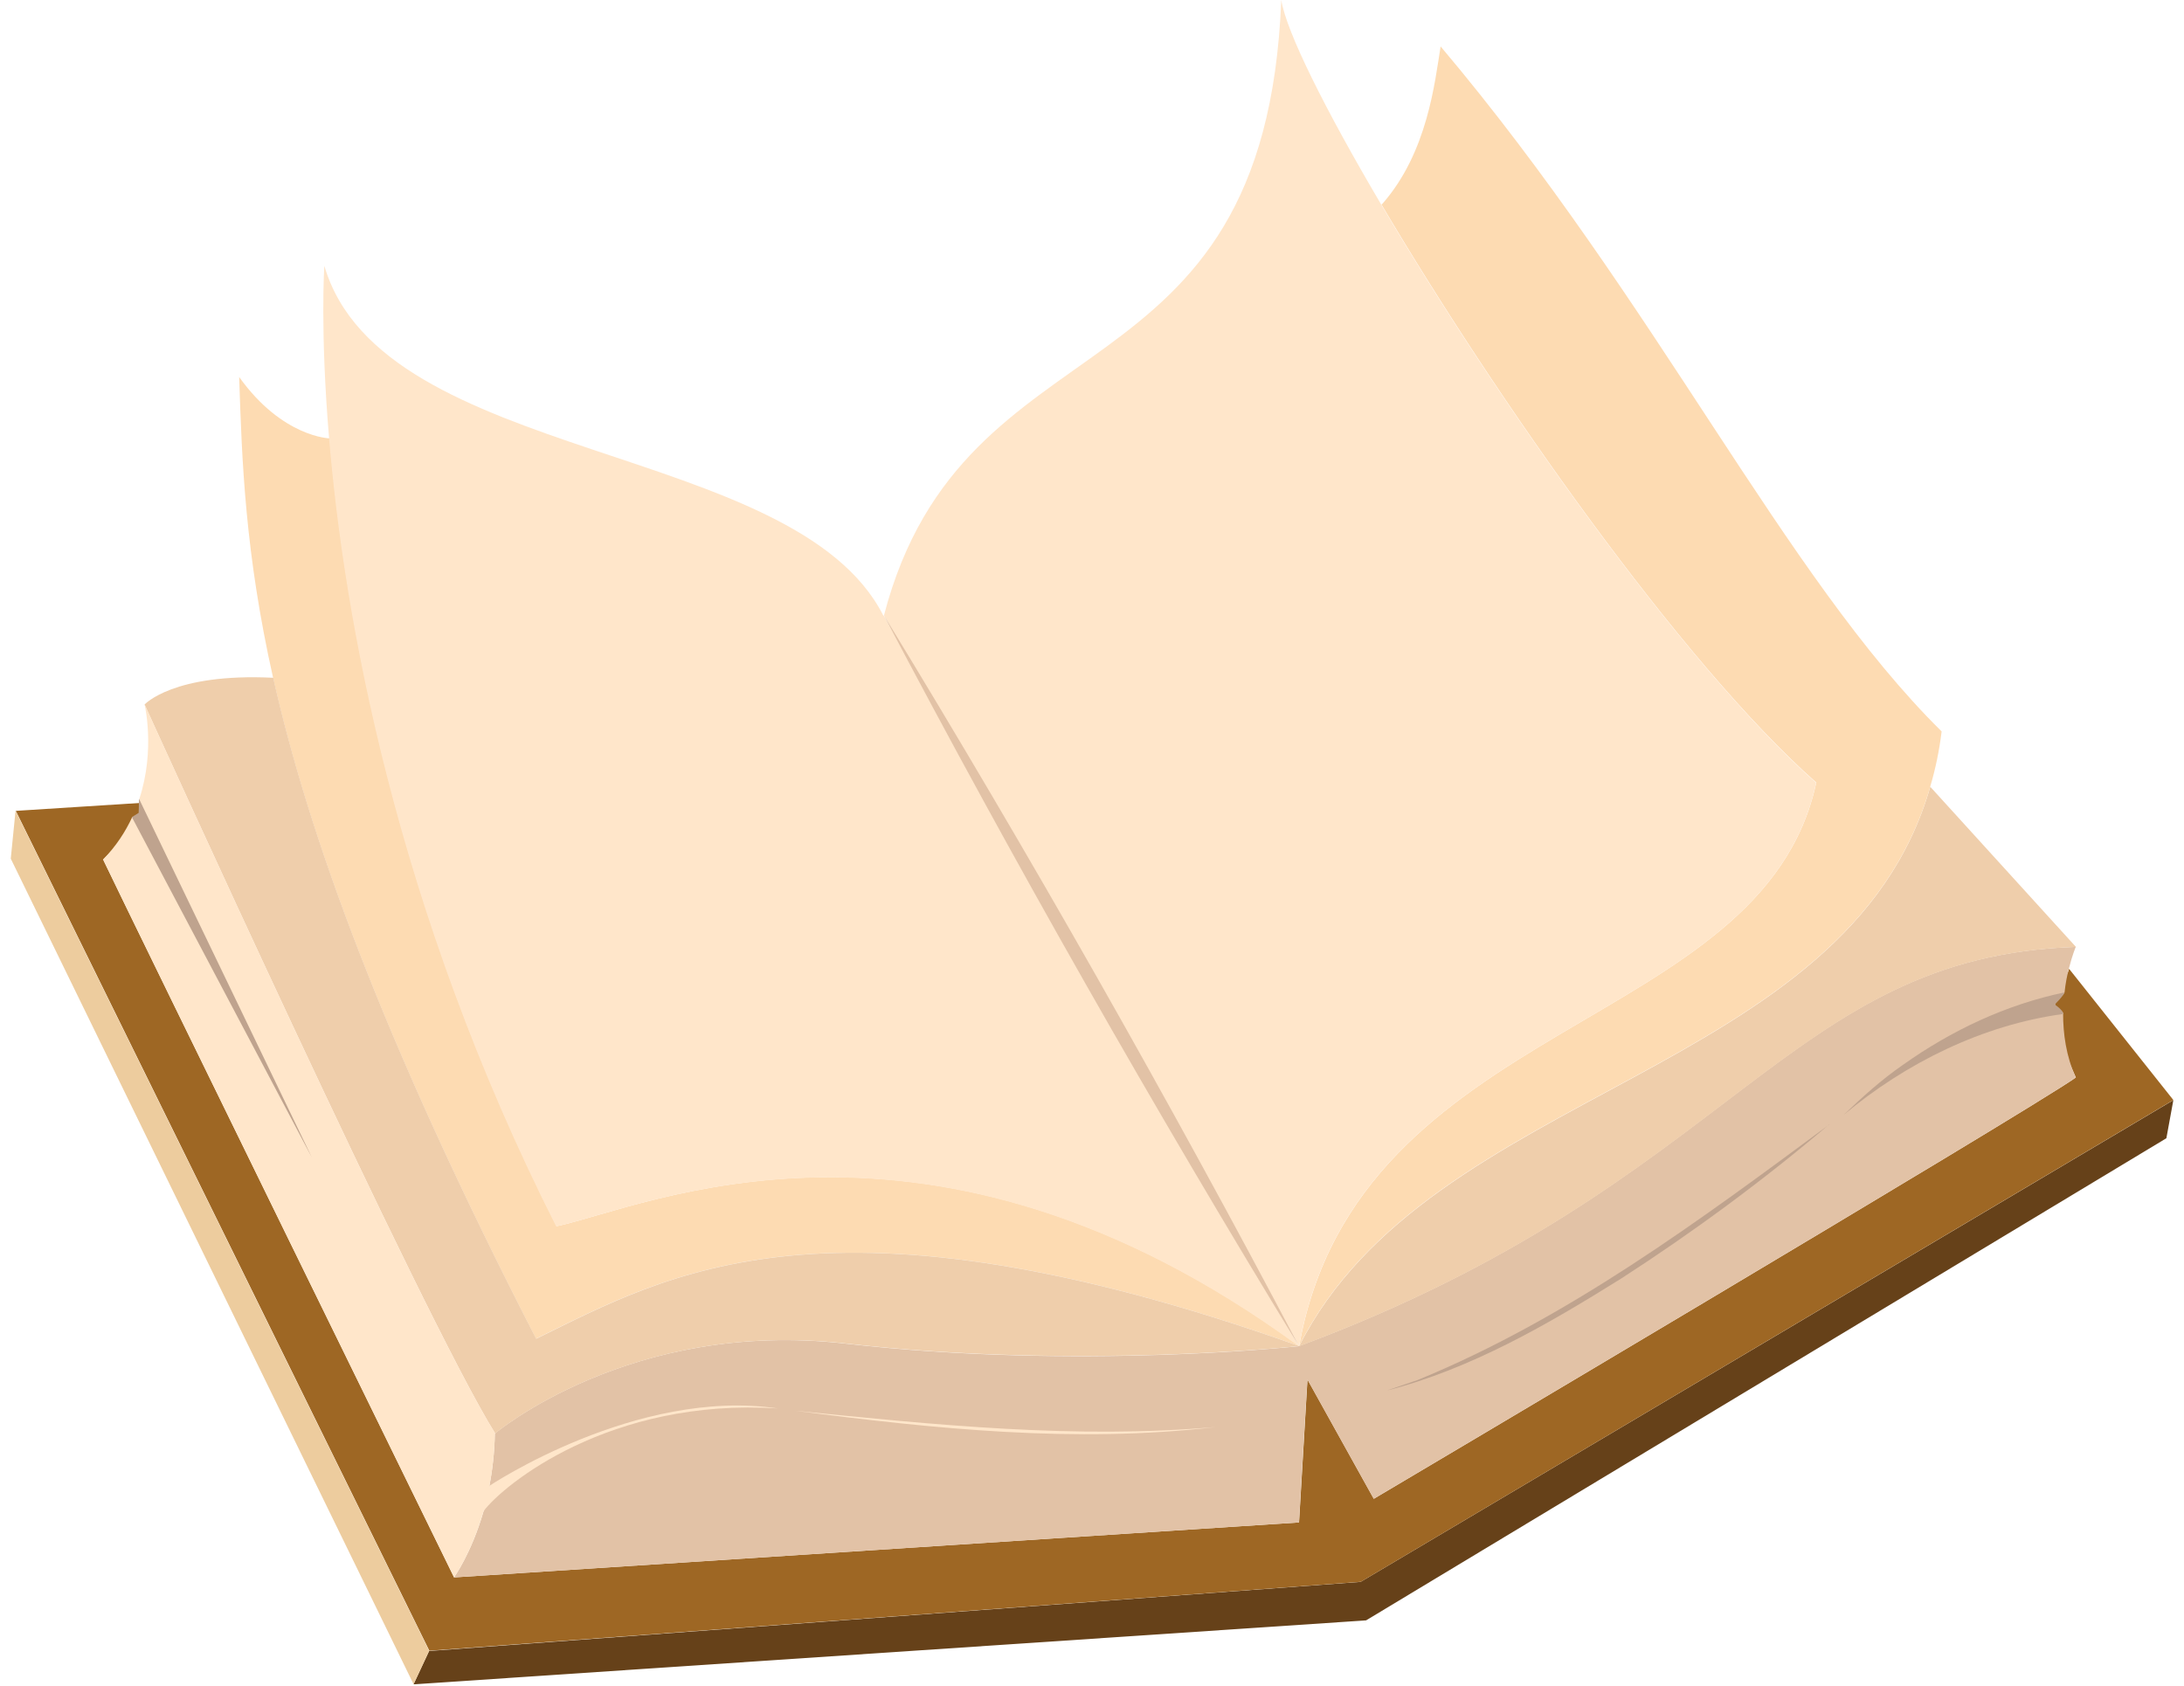 <svg width="114" height="88" viewBox="0 0 114 88" fill="none" xmlns="http://www.w3.org/2000/svg">
<path d="M113.08 59.415L71.307 84.582L21.586 87.921L22.399 86.18L71.02 82.573L113.444 57.426L113.08 59.415Z" fill="#664119"/>
<path d="M0.82 42.327L7.564 41.897L7.526 42.126C7.172 43.102 6.263 43.963 5.383 44.871C7 48.258 23.701 82.339 23.701 82.339L67.808 79.47L68.248 72.009L71.71 78.236C71.71 78.236 105.697 58.11 108.356 56.245C107.753 54.886 107.179 53.595 107.265 52.428C107.313 51.749 107.877 51.051 108.002 50.572L113.445 57.421L71.031 82.569L22.41 86.166L0.82 42.317V42.327Z" fill="#9E6724"/>
<path d="M107.69 52.927C107.69 53.95 107.843 55.117 108.35 56.246C105.691 58.111 71.705 78.237 71.705 78.237L68.242 72.01L67.802 79.471L23.695 82.341C23.695 82.341 24.595 81.107 25.235 78.907C25.302 78.658 25.742 78.036 25.742 78.036C25.742 78.036 25.685 77.883 25.541 77.577C25.704 76.745 25.809 75.827 25.828 74.832C25.828 74.832 32.916 68.844 44.127 70.135C56.295 71.532 67.792 70.269 67.792 70.269C90.558 61.794 93.208 49.933 108.35 49.426C108.35 49.426 108.168 49.856 107.987 50.574C107.9 50.918 107.814 51.329 107.767 51.788C107.747 51.951 107.269 52.248 107.26 52.429C107.24 52.63 107.7 52.716 107.7 52.927H107.69Z" fill="#E2C2A6"/>
<path d="M108.37 49.43C93.228 49.937 90.578 61.798 67.812 70.273C74.671 56.68 96.404 56.24 100.756 41.069L108.361 49.43H108.37Z" fill="#EFCEAB"/>
<path d="M100.756 41.059C96.404 56.23 74.661 56.67 67.812 70.262C70.921 53.016 91.984 53.925 94.806 40.849C87.737 34.593 78.028 20.694 72.107 10.669L72.165 10.631C74.518 7.943 74.891 4.299 75.197 2.424C86.504 15.816 93.113 30.049 101.349 38.18C101.225 39.194 101.024 40.15 100.756 41.049V41.059Z" fill="#FDDBB2"/>
<path d="M67.811 70.261C43.237 61.509 34.762 66.569 27.98 69.879C19.84 54.048 16.062 43.392 14.254 35.376C12.79 28.843 12.628 24.069 12.484 19.679C14.742 22.835 17.21 22.883 17.21 22.883C17.985 32.056 20.605 47.275 29.061 64.005C33.662 63.03 48.412 56.075 67.821 70.261H67.811Z" fill="#FDDBB2"/>
<path d="M67.81 70.264C67.81 70.264 56.312 71.517 44.145 70.13C32.924 68.849 25.846 74.827 25.846 74.827C22.058 68.772 7.547 36.776 7.547 36.776C7.547 36.776 9.039 35.121 14.262 35.379C16.07 43.395 19.848 54.051 27.988 69.882C34.77 66.572 43.236 61.512 67.819 70.264H67.81Z" fill="#EFCEAB"/>
<path d="M94.8 40.854C91.978 53.93 70.906 53.022 67.806 70.268L46.141 32.121C50.34 16.061 66.037 21.465 66.879 0C67.137 1.636 69.146 5.682 72.101 10.685C78.022 20.709 87.741 34.608 94.8 40.864V40.854Z" fill="#FFE6CA"/>
<path d="M46.124 32.126L67.79 70.273C48.382 56.088 33.631 63.042 29.03 64.017C20.584 47.297 17.954 32.069 17.179 22.895C16.701 17.233 16.93 13.875 16.93 13.875C19.953 24.225 41.456 23 46.105 32.126H46.124Z" fill="#FFE6CA"/>
<path d="M25.834 74.824C25.815 75.799 25.709 76.699 25.556 77.512C25.518 77.694 25.776 77.856 25.738 78.028C25.671 78.344 25.298 78.66 25.222 78.937C24.59 81.108 23.701 82.333 23.701 82.333C23.701 82.333 6.999 48.251 5.383 44.865C6.062 44.166 6.55 43.411 6.904 42.645C7.076 42.636 7.181 42.645 7.258 42.425C7.296 42.33 7.277 41.899 7.277 41.689C8.119 39.116 7.545 36.763 7.545 36.763C7.545 36.763 22.055 68.769 25.843 74.814L25.834 74.824Z" fill="#FFE6CA"/>
<path d="M21.587 87.913L0.562 44.821L0.811 42.324L22.401 86.172L21.587 87.913Z" fill="#EDCC9E"/>
<path d="M46.133 32.113C53.737 44.577 60.988 57.347 67.799 70.26C60.194 57.797 52.934 45.027 46.133 32.113Z" fill="#E2C2A6"/>
<path d="M40.617 73.521C31.836 72.948 26.269 77.501 25.227 78.897C25.294 78.648 25.733 78.027 25.733 78.027C25.733 78.027 25.676 77.874 25.533 77.568C25.533 77.568 33.223 72.421 40.608 73.521H40.617Z" fill="#FFE6CA"/>
<path d="M41.508 73.639C48.787 74.375 56.143 75.131 63.451 74.49C56.153 75.351 48.758 74.586 41.508 73.639Z" fill="#FFE6CA"/>
<path d="M107.759 51.792C107.74 51.964 107.252 52.433 107.252 52.433C107.252 52.433 107.692 52.72 107.692 52.93C103.502 53.495 99.475 55.484 96.242 58.191C97.208 57.264 98.213 56.355 99.322 55.59C101.867 53.782 104.727 52.433 107.769 51.802L107.759 51.792Z" fill="#BFA38E"/>
<path d="M95.48 58.693C92.036 61.62 88.392 64.308 84.594 66.757C80.778 69.139 76.789 71.454 72.398 72.582L73.996 72.037C81.83 68.823 88.708 63.715 95.48 58.703V58.693Z" fill="#BFA38E"/>
<path d="M16.276 60.415L6.883 42.652C7.065 42.537 7.237 42.432 7.237 42.432C7.237 42.432 7.256 41.906 7.256 41.695L16.276 60.415Z" fill="#BFA38E"/>
</svg>
